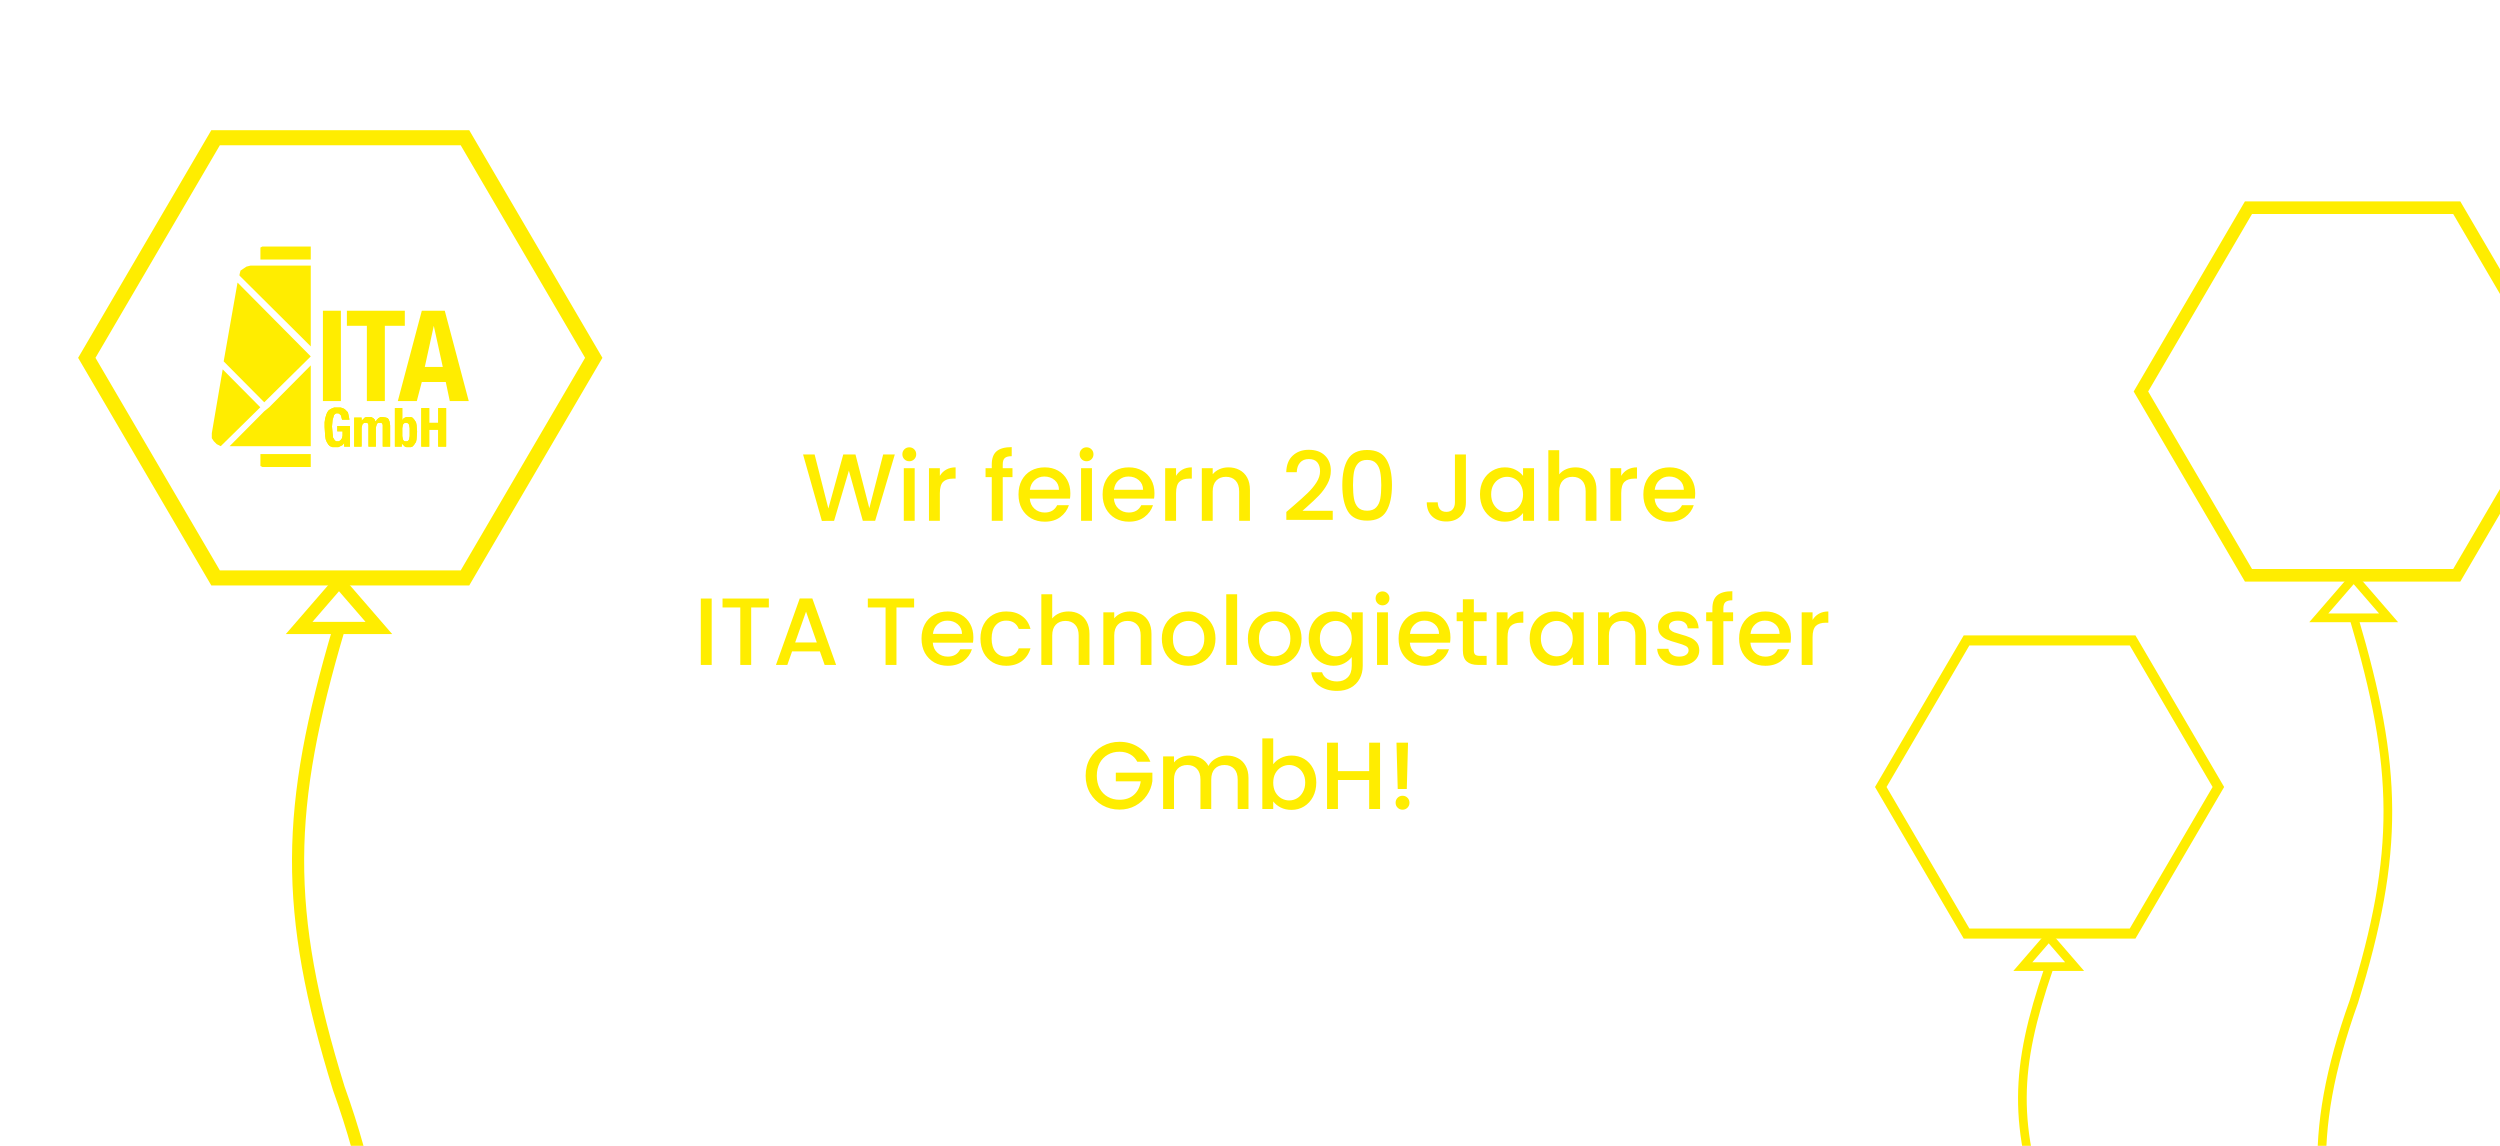 <?xml version="1.0" encoding="UTF-8"?> <svg xmlns="http://www.w3.org/2000/svg" width="1440" height="660" viewBox="0 0 1440 660" fill="none"><g clip-path="url(#clip0_1523_37)"><path fill-rule="evenodd" clip-rule="evenodd" d="M1293.07 334.997H1417.14L1481.22 225.499L1417.14 116H1293.07L1229 225.499L1293.07 334.997ZM1297.17 123.251H1413.04L1472.87 225.499L1413.04 327.745H1297.17L1237.34 225.499L1297.17 123.251Z" fill="#FFED00"></path><path d="M1355.83 355.913C1381.34 442.229 1382.52 490.615 1355.83 576.93C1327.34 656.482 1335.12 698.997 1355.83 774.222" stroke="#FFED00" stroke-width="5"></path><path d="M1335.62 355.873L1355.72 332.664L1375.82 355.873H1335.62Z" stroke="#FFED00" stroke-width="5"></path><path fill-rule="evenodd" clip-rule="evenodd" d="M1230.02 540.62H1131.09L1080 453.31L1131.09 366H1230.02L1281.11 453.31L1230.02 540.62ZM1226.75 371.781H1134.36L1086.65 453.31L1134.36 534.837H1226.75L1274.46 453.31L1226.75 371.781Z" fill="#FFED00"></path><path d="M1180.05 557.93C1160.3 615.813 1159.38 648.26 1180.05 706.141C1202.1 759.488 1196.08 787.998 1180.05 838.443" stroke="#FFED00" stroke-width="5"></path><path d="M1194.98 556.759L1180.06 539.534L1165.15 556.759H1194.98Z" stroke="#FFED00" stroke-width="5"></path><path d="M150 149.475H179V142H151.136L150 142.579V143.727V149.475ZM179 269V261.531H150V267.279V268.426L151.136 269H179Z" fill="#FFED00"></path><path d="M149.934 234.589L128.271 212.752L122 249.526V252.4L123.144 254.126L124.851 255.847L127.133 257L149.934 234.589ZM179 205.284L136.823 162.768L128.84 208.158L152.21 231.715L179 205.284ZM137.961 158.742L179 199.542V153H144.232L141.951 153.574L140.243 154.721L138.531 155.873L137.961 158.168V158.742ZM179 257V210.458L155.061 234.589L152.21 236.889L132.26 257H179Z" fill="#FFED00"></path><path d="M197.021 241.737L196.715 240.522L196.411 239.303L195.499 238.392L194.889 238.085H194.281H193.673L193.062 238.392L192.455 238.999L192.151 239.914L191.543 242.044L191.236 245.696L191.543 249.348L191.847 252.086L192.455 253L192.759 253.608L193.673 254.218H194.281H195.195L196.107 253.608L197.021 252.389L197.325 250.87V248.433H194.281V245.392H201.585V257.26H198.237V255.13L197.325 256.348L196.107 256.956L194.889 257.564H193.366H191.543L190.021 256.956L189.106 256.045L188.195 254.522L187.584 253L187.28 250.87L186.977 246V243.259L187.28 241.129L187.888 238.999L188.499 237.477L189.41 236.259L190.933 235.347L192.455 234.74H194.281H196.107L197.325 235.043L198.541 235.651L199.455 236.566L200.367 237.477L200.671 238.695L200.977 240.218L201.281 241.737H197.021Z" fill="#FFED00"></path><path d="M204.018 240.521H208.28V242.347L209.192 241.433L210.106 240.521L211.018 240.218H212.54H213.759L214.974 240.825L215.888 241.737L216.192 242.651H216.496L217.107 241.737L218.018 240.825L219.237 240.218H220.452L222.281 240.521L223.193 240.825L223.8 241.433L224.411 242.955L224.715 245.085V257.26H220.452V245.696V244.781L220.148 243.87L219.541 243.566H218.629H217.715L217.107 244.174L216.8 245.085L216.496 246.303V257.26H212.236V245.696V244.781L211.932 243.87L211.322 243.566H210.714H209.803L208.888 244.174L208.584 245.085L208.28 246.303V257.26H204.018V240.521Z" fill="#FFED00"></path><path d="M227.453 235.043H231.716V242.044L232.324 241.129L233.238 240.521L234.15 240.218H235.368H236.586L237.498 240.521L238.412 241.433L239.02 242.347L239.628 243.259L239.932 244.781L240.238 248.737L239.932 253L239.628 254.522L239.02 255.434L238.412 256.348L237.498 257.26L236.586 257.564H235.368H234.15L233.238 257.26L232.324 256.348L231.412 255.434V257.26H227.453V235.043ZM231.716 248.737V251.174L232.02 253L232.324 253.608L232.627 253.912L233.238 254.218H233.846H234.453L235.064 253.912L235.368 253.608L235.672 253L235.976 251.174V248.737V246.607L235.672 244.781L235.368 244.174L235.064 243.87L234.453 243.566H233.846H233.238L232.627 243.87L232.324 244.174L232.02 244.781L231.716 246.607V248.737Z" fill="#FFED00"></path><path d="M242.674 235.043H247.237V243.566H252.412V235.043H256.978V257.26H252.412V247.522H247.237V257.26H242.674V235.043Z" fill="#FFED00"></path><path d="M197.021 241.737L196.715 240.522L196.411 239.303L195.499 238.392L194.889 238.085H194.281H193.673L193.062 238.392L192.455 238.999L192.151 239.914L191.543 242.044L191.236 245.696L191.543 249.348L191.847 252.086L192.455 253L192.759 253.608L193.673 254.218H194.281H195.195L196.107 253.608L197.021 252.389L197.325 250.87V248.433H194.281V245.392H201.585V257.26H198.237V255.13L197.325 256.348L196.107 256.956L194.889 257.564H193.366H191.543L190.021 256.956L189.106 256.045L188.195 254.522L187.584 253L187.28 250.87L186.977 246V243.259L187.28 241.129L187.888 238.999L188.499 237.477L189.41 236.259L190.933 235.347L192.455 234.74H194.281H196.107L197.325 235.043L198.541 235.651L199.455 236.566L200.367 237.477L200.671 238.695L200.977 240.218L201.281 241.737H197.021Z" fill="#FFED00"></path><path d="M204.018 240.521H208.28V242.347L209.192 241.433L210.106 240.521L211.018 240.218H212.54H213.759L214.974 240.825L215.888 241.737L216.192 242.651H216.496L217.107 241.737L218.018 240.825L219.237 240.218H220.452L222.281 240.521L223.193 240.825L223.8 241.433L224.411 242.955L224.715 245.085V257.26H220.452V245.696V244.781L220.148 243.87L219.541 243.566H218.629H217.715L217.107 244.174L216.8 245.085L216.496 246.303V257.26H212.236V245.696V244.781L211.932 243.87L211.322 243.566H210.714H209.803L208.888 244.174L208.584 245.085L208.28 246.303V257.26H204.018V240.521Z" fill="#FFED00"></path><path d="M227.453 235.043H231.716V242.044L232.324 241.129L233.238 240.521L234.15 240.218H235.368H236.586L237.498 240.521L238.412 241.433L239.02 242.347L239.628 243.259L239.932 244.781L240.238 248.737L239.932 253L239.628 254.522L239.02 255.434L238.412 256.348L237.498 257.26L236.586 257.564H235.368H234.15L233.238 257.26L232.324 256.348L231.412 255.434V257.26H227.453V235.043ZM231.716 248.737V251.174L232.02 253L232.324 253.608L232.627 253.912L233.238 254.218H233.846H234.453L235.064 253.912L235.368 253.608L235.672 253L235.976 251.174V248.737V246.607L235.672 244.781L235.368 244.174L235.064 243.87L234.453 243.566H233.846H233.238L232.627 243.87L232.324 244.174L232.02 244.781L231.716 246.607V248.737Z" fill="#FFED00"></path><path d="M242.674 235.043H247.237V243.566H252.412V235.043H256.978V257.26H252.412V247.522H247.237V257.26H242.674V235.043Z" fill="#FFED00"></path><path d="M186 231H196.356V179H186V231ZM221.67 187.669H233.175V179H199.808V187.669H211.314V231H221.67V187.669ZM255.043 211.356H244.686L249.862 187.669L255.043 211.356ZM270 231L256.192 179H242.957L229.149 231H240.08L242.957 220.019H256.766L259.069 231H270Z" fill="#FFED00"></path><path fill-rule="evenodd" clip-rule="evenodd" d="M270.281 337.22H121.719L45 206.11L121.719 75H270.281L347 206.11L270.281 337.22ZM265.373 83.682H126.627L54.989 206.11L126.627 328.536H265.373L337.011 206.11L265.373 83.682Z" fill="#FFED00"></path><path d="M195.135 362.264C164.588 465.616 163.173 523.552 195.135 626.903C229.241 722.156 219.931 773.062 195.135 863.134" stroke="#FFED00" stroke-width="7"></path><path d="M218.221 361.71L195.263 335.201L172.305 361.71H218.221Z" stroke="#FFED00" stroke-width="7"></path><path d="M515.416 261.775L504.086 300H496.991L488.961 271.07L480.436 300L473.396 300.055L462.561 261.775H469.216L477.136 292.905L485.716 261.775H492.756L500.731 292.74L508.706 261.775H515.416ZM523.777 265.68C522.641 265.68 521.687 265.295 520.917 264.525C520.147 263.755 519.762 262.802 519.762 261.665C519.762 260.528 520.147 259.575 520.917 258.805C521.687 258.035 522.641 257.65 523.777 257.65C524.877 257.65 525.812 258.035 526.582 258.805C527.352 259.575 527.737 260.528 527.737 261.665C527.737 262.802 527.352 263.755 526.582 264.525C525.812 265.295 524.877 265.68 523.777 265.68ZM526.857 269.695V300H520.587V269.695H526.857ZM541.359 274.095C542.276 272.555 543.486 271.363 544.989 270.52C546.529 269.64 548.344 269.2 550.434 269.2V275.69H548.839C546.383 275.69 544.513 276.313 543.229 277.56C541.983 278.807 541.359 280.97 541.359 284.05V300H535.089V269.695H541.359V274.095ZM583.19 274.81H577.58V300H571.255V274.81H567.68V269.695H571.255V267.55C571.255 264.067 572.172 261.537 574.005 259.96C575.875 258.347 578.79 257.54 582.75 257.54V262.765C580.843 262.765 579.505 263.132 578.735 263.865C577.965 264.562 577.58 265.79 577.58 267.55V269.695H583.19V274.81ZM616.522 284.105C616.522 285.242 616.448 286.268 616.302 287.185H593.147C593.33 289.605 594.228 291.548 595.842 293.015C597.455 294.482 599.435 295.215 601.782 295.215C605.155 295.215 607.538 293.803 608.932 290.98H615.697C614.78 293.767 613.112 296.058 610.692 297.855C608.308 299.615 605.338 300.495 601.782 300.495C598.885 300.495 596.282 299.853 593.972 298.57C591.698 297.25 589.902 295.417 588.582 293.07C587.298 290.687 586.657 287.937 586.657 284.82C586.657 281.703 587.28 278.972 588.527 276.625C589.81 274.242 591.588 272.408 593.862 271.125C596.172 269.842 598.812 269.2 601.782 269.2C604.642 269.2 607.19 269.823 609.427 271.07C611.663 272.317 613.405 274.077 614.652 276.35C615.898 278.587 616.522 281.172 616.522 284.105ZM609.977 282.125C609.94 279.815 609.115 277.963 607.502 276.57C605.888 275.177 603.89 274.48 601.507 274.48C599.343 274.48 597.492 275.177 595.952 276.57C594.412 277.927 593.495 279.778 593.202 282.125H609.977ZM625.882 265.68C624.745 265.68 623.792 265.295 623.022 264.525C622.252 263.755 621.867 262.802 621.867 261.665C621.867 260.528 622.252 259.575 623.022 258.805C623.792 258.035 624.745 257.65 625.882 257.65C626.982 257.65 627.917 258.035 628.687 258.805C629.457 259.575 629.842 260.528 629.842 261.665C629.842 262.802 629.457 263.755 628.687 264.525C627.917 265.295 626.982 265.68 625.882 265.68ZM628.962 269.695V300H622.692V269.695H628.962ZM664.969 284.105C664.969 285.242 664.896 286.268 664.749 287.185H641.594C641.777 289.605 642.676 291.548 644.289 293.015C645.902 294.482 647.882 295.215 650.229 295.215C653.602 295.215 655.986 293.803 657.379 290.98H664.144C663.227 293.767 661.559 296.058 659.139 297.855C656.756 299.615 653.786 300.495 650.229 300.495C647.332 300.495 644.729 299.853 642.419 298.57C640.146 297.25 638.349 295.417 637.029 293.07C635.746 290.687 635.104 287.937 635.104 284.82C635.104 281.703 635.727 278.972 636.974 276.625C638.257 274.242 640.036 272.408 642.309 271.125C644.619 269.842 647.259 269.2 650.229 269.2C653.089 269.2 655.637 269.823 657.874 271.07C660.111 272.317 661.852 274.077 663.099 276.35C664.346 278.587 664.969 281.172 664.969 284.105ZM658.424 282.125C658.387 279.815 657.562 277.963 655.949 276.57C654.336 275.177 652.337 274.48 649.954 274.48C647.791 274.48 645.939 275.177 644.399 276.57C642.859 277.927 641.942 279.778 641.649 282.125H658.424ZM677.409 274.095C678.326 272.555 679.536 271.363 681.039 270.52C682.579 269.64 684.394 269.2 686.484 269.2V275.69H684.889C682.432 275.69 680.562 276.313 679.279 277.56C678.032 278.807 677.409 280.97 677.409 284.05V300H671.139V269.695H677.409V274.095ZM707.538 269.2C709.921 269.2 712.048 269.695 713.918 270.685C715.824 271.675 717.309 273.142 718.373 275.085C719.436 277.028 719.968 279.375 719.968 282.125V300H713.753V283.06C713.753 280.347 713.074 278.275 711.718 276.845C710.361 275.378 708.509 274.645 706.163 274.645C703.816 274.645 701.946 275.378 700.553 276.845C699.196 278.275 698.518 280.347 698.518 283.06V300H692.248V269.695H698.518V273.16C699.544 271.913 700.846 270.942 702.423 270.245C704.036 269.548 705.741 269.2 707.538 269.2ZM744.892 291.475C748.412 288.432 751.181 285.938 753.197 283.995C755.251 282.015 756.956 279.962 758.312 277.835C759.669 275.708 760.347 273.582 760.347 271.455C760.347 269.255 759.816 267.532 758.752 266.285C757.726 265.038 756.094 264.415 753.857 264.415C751.694 264.415 750.007 265.112 748.797 266.505C747.624 267.862 747.001 269.695 746.927 272.005H740.877C740.987 267.825 742.234 264.635 744.617 262.435C747.037 260.198 750.099 259.08 753.802 259.08C757.799 259.08 760.916 260.18 763.152 262.38C765.426 264.58 766.562 267.513 766.562 271.18C766.562 273.82 765.884 276.368 764.527 278.825C763.207 281.245 761.612 283.427 759.742 285.37C757.909 287.277 755.562 289.495 752.702 292.025L750.227 294.225H767.662V299.45H740.932V294.885L744.892 291.475ZM773.171 279.43C773.171 273.087 774.234 268.137 776.361 264.58C778.524 260.987 782.227 259.19 787.471 259.19C792.714 259.19 796.399 260.987 798.526 264.58C800.689 268.137 801.771 273.087 801.771 279.43C801.771 285.847 800.689 290.87 798.526 294.5C796.399 298.093 792.714 299.89 787.471 299.89C782.227 299.89 778.524 298.093 776.361 294.5C774.234 290.87 773.171 285.847 773.171 279.43ZM795.611 279.43C795.611 276.46 795.409 273.948 795.006 271.895C794.639 269.842 793.869 268.173 792.696 266.89C791.522 265.57 789.781 264.91 787.471 264.91C785.161 264.91 783.419 265.57 782.246 266.89C781.072 268.173 780.284 269.842 779.881 271.895C779.514 273.948 779.331 276.46 779.331 279.43C779.331 282.51 779.514 285.095 779.881 287.185C780.247 289.275 781.017 290.962 782.191 292.245C783.401 293.528 785.161 294.17 787.471 294.17C789.781 294.17 791.522 293.528 792.696 292.245C793.906 290.962 794.694 289.275 795.061 287.185C795.427 285.095 795.611 282.51 795.611 279.43ZM844.362 261.775V289.33C844.362 292.74 843.317 295.435 841.227 297.415C839.174 299.395 836.46 300.385 833.087 300.385C829.714 300.385 826.982 299.395 824.892 297.415C822.839 295.435 821.812 292.74 821.812 289.33H828.137C828.174 291.017 828.595 292.355 829.402 293.345C830.245 294.335 831.474 294.83 833.087 294.83C834.7 294.83 835.929 294.335 836.772 293.345C837.615 292.318 838.037 290.98 838.037 289.33V261.775H844.362ZM852.472 284.71C852.472 281.667 853.095 278.972 854.342 276.625C855.625 274.278 857.349 272.463 859.512 271.18C861.712 269.86 864.132 269.2 866.772 269.2C869.155 269.2 871.227 269.677 872.987 270.63C874.784 271.547 876.214 272.702 877.277 274.095V269.695H883.602V300H877.277V295.49C876.214 296.92 874.765 298.112 872.932 299.065C871.099 300.018 869.009 300.495 866.662 300.495C864.059 300.495 861.675 299.835 859.512 298.515C857.349 297.158 855.625 295.288 854.342 292.905C853.095 290.485 852.472 287.753 852.472 284.71ZM877.277 284.82C877.277 282.73 876.837 280.915 875.957 279.375C875.114 277.835 873.995 276.662 872.602 275.855C871.209 275.048 869.705 274.645 868.092 274.645C866.479 274.645 864.975 275.048 863.582 275.855C862.189 276.625 861.052 277.78 860.172 279.32C859.329 280.823 858.907 282.62 858.907 284.71C858.907 286.8 859.329 288.633 860.172 290.21C861.052 291.787 862.189 292.997 863.582 293.84C865.012 294.647 866.515 295.05 868.092 295.05C869.705 295.05 871.209 294.647 872.602 293.84C873.995 293.033 875.114 291.86 875.957 290.32C876.837 288.743 877.277 286.91 877.277 284.82ZM907.512 269.2C909.822 269.2 911.876 269.695 913.672 270.685C915.506 271.675 916.936 273.142 917.962 275.085C919.026 277.028 919.557 279.375 919.557 282.125V300H913.342V283.06C913.342 280.347 912.664 278.275 911.307 276.845C909.951 275.378 908.099 274.645 905.752 274.645C903.406 274.645 901.536 275.378 900.142 276.845C898.786 278.275 898.107 280.347 898.107 283.06V300H891.837V259.3H898.107V273.215C899.171 271.932 900.509 270.942 902.122 270.245C903.772 269.548 905.569 269.2 907.512 269.2ZM933.825 274.095C934.742 272.555 935.952 271.363 937.455 270.52C938.995 269.64 940.81 269.2 942.9 269.2V275.69H941.305C938.849 275.69 936.979 276.313 935.695 277.56C934.449 278.807 933.825 280.97 933.825 284.05V300H927.555V269.695H933.825V274.095ZM976.439 284.105C976.439 285.242 976.365 286.268 976.219 287.185H953.064C953.247 289.605 954.145 291.548 955.759 293.015C957.372 294.482 959.352 295.215 961.699 295.215C965.072 295.215 967.455 293.803 968.849 290.98H975.614C974.697 293.767 973.029 296.058 970.609 297.855C968.225 299.615 965.255 300.495 961.699 300.495C958.802 300.495 956.199 299.853 953.889 298.57C951.615 297.25 949.819 295.417 948.499 293.07C947.215 290.687 946.574 287.937 946.574 284.82C946.574 281.703 947.197 278.972 948.444 276.625C949.727 274.242 951.505 272.408 953.779 271.125C956.089 269.842 958.729 269.2 961.699 269.2C964.559 269.2 967.107 269.823 969.344 271.07C971.58 272.317 973.322 274.077 974.569 276.35C975.815 278.587 976.439 281.172 976.439 284.105ZM969.894 282.125C969.857 279.815 969.032 277.963 967.419 276.57C965.805 275.177 963.807 274.48 961.424 274.48C959.26 274.48 957.409 275.177 955.869 276.57C954.329 277.927 953.412 279.778 953.119 282.125H969.894ZM409.929 344.775V383H403.659V344.775H409.929ZM442.856 344.775V349.89H432.681V383H426.411V349.89H416.181V344.775H442.856ZM472.251 375.19H456.246L453.496 383H446.951L460.646 344.72H467.906L481.601 383H475.001L472.251 375.19ZM470.491 370.075L464.276 352.31L458.006 370.075H470.491ZM526.537 344.775V349.89H516.362V383H510.092V349.89H499.862V344.775H526.537ZM560.662 367.105C560.662 368.242 560.589 369.268 560.442 370.185H537.287C537.471 372.605 538.369 374.548 539.982 376.015C541.596 377.482 543.576 378.215 545.922 378.215C549.296 378.215 551.679 376.803 553.072 373.98H559.837C558.921 376.767 557.252 379.058 554.832 380.855C552.449 382.615 549.479 383.495 545.922 383.495C543.026 383.495 540.422 382.853 538.112 381.57C535.839 380.25 534.042 378.417 532.722 376.07C531.439 373.687 530.797 370.937 530.797 367.82C530.797 364.703 531.421 361.972 532.667 359.625C533.951 357.242 535.729 355.408 538.002 354.125C540.312 352.842 542.952 352.2 545.922 352.2C548.782 352.2 551.331 352.823 553.567 354.07C555.804 355.317 557.546 357.077 558.792 359.35C560.039 361.587 560.662 364.172 560.662 367.105ZM554.117 365.125C554.081 362.815 553.256 360.963 551.642 359.57C550.029 358.177 548.031 357.48 545.647 357.48C543.484 357.48 541.632 358.177 540.092 359.57C538.552 360.927 537.636 362.778 537.342 365.125H554.117ZM564.743 367.82C564.743 364.703 565.366 361.972 566.613 359.625C567.896 357.242 569.656 355.408 571.893 354.125C574.129 352.842 576.696 352.2 579.593 352.2C583.259 352.2 586.284 353.08 588.668 354.84C591.088 356.563 592.719 359.038 593.563 362.265H586.798C586.248 360.762 585.368 359.588 584.158 358.745C582.948 357.902 581.426 357.48 579.593 357.48C577.026 357.48 574.973 358.397 573.433 360.23C571.929 362.027 571.178 364.557 571.178 367.82C571.178 371.083 571.929 373.632 573.433 375.465C574.973 377.298 577.026 378.215 579.593 378.215C583.223 378.215 585.624 376.62 586.798 373.43H593.563C592.683 376.51 591.033 378.967 588.613 380.8C586.193 382.597 583.186 383.495 579.593 383.495C576.696 383.495 574.129 382.853 571.893 381.57C569.656 380.25 567.896 378.417 566.613 376.07C565.366 373.687 564.743 370.937 564.743 367.82ZM615.486 352.2C617.796 352.2 619.849 352.695 621.646 353.685C623.479 354.675 624.909 356.142 625.936 358.085C626.999 360.028 627.531 362.375 627.531 365.125V383H621.316V366.06C621.316 363.347 620.638 361.275 619.281 359.845C617.924 358.378 616.073 357.645 613.726 357.645C611.379 357.645 609.509 358.378 608.116 359.845C606.759 361.275 606.081 363.347 606.081 366.06V383H599.811V342.3H606.081V356.215C607.144 354.932 608.483 353.942 610.096 353.245C611.746 352.548 613.543 352.2 615.486 352.2ZM650.819 352.2C653.202 352.2 655.329 352.695 657.199 353.685C659.105 354.675 660.59 356.142 661.654 358.085C662.717 360.028 663.249 362.375 663.249 365.125V383H657.034V366.06C657.034 363.347 656.355 361.275 654.999 359.845C653.642 358.378 651.79 357.645 649.444 357.645C647.097 357.645 645.227 358.378 643.834 359.845C642.477 361.275 641.799 363.347 641.799 366.06V383H635.529V352.695H641.799V356.16C642.825 354.913 644.127 353.942 645.704 353.245C647.317 352.548 649.022 352.2 650.819 352.2ZM684.392 383.495C681.532 383.495 678.947 382.853 676.637 381.57C674.327 380.25 672.512 378.417 671.192 376.07C669.872 373.687 669.212 370.937 669.212 367.82C669.212 364.74 669.89 362.008 671.247 359.625C672.603 357.242 674.455 355.408 676.802 354.125C679.148 352.842 681.77 352.2 684.667 352.2C687.563 352.2 690.185 352.842 692.532 354.125C694.878 355.408 696.73 357.242 698.087 359.625C699.443 362.008 700.122 364.74 700.122 367.82C700.122 370.9 699.425 373.632 698.032 376.015C696.638 378.398 694.732 380.25 692.312 381.57C689.928 382.853 687.288 383.495 684.392 383.495ZM684.392 378.05C686.005 378.05 687.508 377.665 688.902 376.895C690.332 376.125 691.487 374.97 692.367 373.43C693.247 371.89 693.687 370.02 693.687 367.82C693.687 365.62 693.265 363.768 692.422 362.265C691.578 360.725 690.46 359.57 689.067 358.8C687.673 358.03 686.17 357.645 684.557 357.645C682.943 357.645 681.44 358.03 680.047 358.8C678.69 359.57 677.608 360.725 676.802 362.265C675.995 363.768 675.592 365.62 675.592 367.82C675.592 371.083 676.417 373.613 678.067 375.41C679.753 377.17 681.862 378.05 684.392 378.05ZM712.59 342.3V383H706.32V342.3H712.59ZM733.967 383.495C731.107 383.495 728.522 382.853 726.212 381.57C723.902 380.25 722.087 378.417 720.767 376.07C719.447 373.687 718.787 370.937 718.787 367.82C718.787 364.74 719.465 362.008 720.822 359.625C722.178 357.242 724.03 355.408 726.377 354.125C728.723 352.842 731.345 352.2 734.242 352.2C737.138 352.2 739.76 352.842 742.107 354.125C744.453 355.408 746.305 357.242 747.662 359.625C749.018 362.008 749.697 364.74 749.697 367.82C749.697 370.9 749 373.632 747.607 376.015C746.213 378.398 744.307 380.25 741.887 381.57C739.503 382.853 736.863 383.495 733.967 383.495ZM733.967 378.05C735.58 378.05 737.083 377.665 738.477 376.895C739.907 376.125 741.062 374.97 741.942 373.43C742.822 371.89 743.262 370.02 743.262 367.82C743.262 365.62 742.84 363.768 741.997 362.265C741.153 360.725 740.035 359.57 738.642 358.8C737.248 358.03 735.745 357.645 734.132 357.645C732.518 357.645 731.015 358.03 729.622 358.8C728.265 359.57 727.183 360.725 726.377 362.265C725.57 363.768 725.167 365.62 725.167 367.82C725.167 371.083 725.992 373.613 727.642 375.41C729.328 377.17 731.437 378.05 733.967 378.05ZM768.105 352.2C770.452 352.2 772.523 352.677 774.32 353.63C776.153 354.547 777.583 355.702 778.61 357.095V352.695H784.935V383.495C784.935 386.282 784.348 388.757 783.175 390.92C782.002 393.12 780.297 394.843 778.06 396.09C775.86 397.337 773.22 397.96 770.14 397.96C766.033 397.96 762.623 396.988 759.91 395.045C757.197 393.138 755.657 390.535 755.29 387.235H761.505C761.982 388.812 762.99 390.077 764.53 391.03C766.107 392.02 767.977 392.515 770.14 392.515C772.67 392.515 774.705 391.745 776.245 390.205C777.822 388.665 778.61 386.428 778.61 383.495V378.435C777.547 379.865 776.098 381.075 774.265 382.065C772.468 383.018 770.415 383.495 768.105 383.495C765.465 383.495 763.045 382.835 760.845 381.515C758.682 380.158 756.958 378.288 755.675 375.905C754.428 373.485 753.805 370.753 753.805 367.71C753.805 364.667 754.428 361.972 755.675 359.625C756.958 357.278 758.682 355.463 760.845 354.18C763.045 352.86 765.465 352.2 768.105 352.2ZM778.61 367.82C778.61 365.73 778.17 363.915 777.29 362.375C776.447 360.835 775.328 359.662 773.935 358.855C772.542 358.048 771.038 357.645 769.425 357.645C767.812 357.645 766.308 358.048 764.915 358.855C763.522 359.625 762.385 360.78 761.505 362.32C760.662 363.823 760.24 365.62 760.24 367.71C760.24 369.8 760.662 371.633 761.505 373.21C762.385 374.787 763.522 375.997 764.915 376.84C766.345 377.647 767.848 378.05 769.425 378.05C771.038 378.05 772.542 377.647 773.935 376.84C775.328 376.033 776.447 374.86 777.29 373.32C778.17 371.743 778.61 369.91 778.61 367.82ZM796.36 348.68C795.224 348.68 794.27 348.295 793.5 347.525C792.73 346.755 792.345 345.802 792.345 344.665C792.345 343.528 792.73 342.575 793.5 341.805C794.27 341.035 795.224 340.65 796.36 340.65C797.46 340.65 798.395 341.035 799.165 341.805C799.935 342.575 800.32 343.528 800.32 344.665C800.32 345.802 799.935 346.755 799.165 347.525C798.395 348.295 797.46 348.68 796.36 348.68ZM799.44 352.695V383H793.17V352.695H799.44ZM835.447 367.105C835.447 368.242 835.374 369.268 835.227 370.185H812.072C812.256 372.605 813.154 374.548 814.767 376.015C816.381 377.482 818.361 378.215 820.707 378.215C824.081 378.215 826.464 376.803 827.857 373.98H834.622C833.706 376.767 832.037 379.058 829.617 380.855C827.234 382.615 824.264 383.495 820.707 383.495C817.811 383.495 815.207 382.853 812.897 381.57C810.624 380.25 808.827 378.417 807.507 376.07C806.224 373.687 805.582 370.937 805.582 367.82C805.582 364.703 806.206 361.972 807.452 359.625C808.736 357.242 810.514 355.408 812.787 354.125C815.097 352.842 817.737 352.2 820.707 352.2C823.567 352.2 826.116 352.823 828.352 354.07C830.589 355.317 832.331 357.077 833.577 359.35C834.824 361.587 835.447 364.172 835.447 367.105ZM828.902 365.125C828.866 362.815 828.041 360.963 826.427 359.57C824.814 358.177 822.816 357.48 820.432 357.48C818.269 357.48 816.417 358.177 814.877 359.57C813.337 360.927 812.421 362.778 812.127 365.125H828.902ZM848.933 357.81V374.585C848.933 375.722 849.189 376.547 849.703 377.06C850.253 377.537 851.169 377.775 852.453 377.775H856.303V383H851.353C848.529 383 846.366 382.34 844.863 381.02C843.359 379.7 842.608 377.555 842.608 374.585V357.81H839.033V352.695H842.608V345.16H848.933V352.695H856.303V357.81H848.933ZM868.352 357.095C869.268 355.555 870.478 354.363 871.982 353.52C873.522 352.64 875.337 352.2 877.427 352.2V358.69H875.832C873.375 358.69 871.505 359.313 870.222 360.56C868.975 361.807 868.352 363.97 868.352 367.05V383H862.082V352.695H868.352V357.095ZM881.1 367.71C881.1 364.667 881.723 361.972 882.97 359.625C884.253 357.278 885.977 355.463 888.14 354.18C890.34 352.86 892.76 352.2 895.4 352.2C897.783 352.2 899.855 352.677 901.615 353.63C903.412 354.547 904.842 355.702 905.905 357.095V352.695H912.23V383H905.905V378.49C904.842 379.92 903.393 381.112 901.56 382.065C899.727 383.018 897.637 383.495 895.29 383.495C892.687 383.495 890.303 382.835 888.14 381.515C885.977 380.158 884.253 378.288 882.97 375.905C881.723 373.485 881.1 370.753 881.1 367.71ZM905.905 367.82C905.905 365.73 905.465 363.915 904.585 362.375C903.742 360.835 902.623 359.662 901.23 358.855C899.837 358.048 898.333 357.645 896.72 357.645C895.107 357.645 893.603 358.048 892.21 358.855C890.817 359.625 889.68 360.78 888.8 362.32C887.957 363.823 887.535 365.62 887.535 367.71C887.535 369.8 887.957 371.633 888.8 373.21C889.68 374.787 890.817 375.997 892.21 376.84C893.64 377.647 895.143 378.05 896.72 378.05C898.333 378.05 899.837 377.647 901.23 376.84C902.623 376.033 903.742 374.86 904.585 373.32C905.465 371.743 905.905 369.91 905.905 367.82ZM935.755 352.2C938.139 352.2 940.265 352.695 942.135 353.685C944.042 354.675 945.527 356.142 946.59 358.085C947.654 360.028 948.185 362.375 948.185 365.125V383H941.97V366.06C941.97 363.347 941.292 361.275 939.935 359.845C938.579 358.378 936.727 357.645 934.38 357.645C932.034 357.645 930.164 358.378 928.77 359.845C927.414 361.275 926.735 363.347 926.735 366.06V383H920.465V352.695H926.735V356.16C927.762 354.913 929.064 353.942 930.64 353.245C932.254 352.548 933.959 352.2 935.755 352.2ZM967.183 383.495C964.8 383.495 962.655 383.073 960.748 382.23C958.878 381.35 957.393 380.177 956.293 378.71C955.193 377.207 954.606 375.538 954.533 373.705H961.023C961.133 374.988 961.738 376.07 962.838 376.95C963.975 377.793 965.386 378.215 967.073 378.215C968.833 378.215 970.19 377.885 971.143 377.225C972.133 376.528 972.628 375.648 972.628 374.585C972.628 373.448 972.078 372.605 970.978 372.055C969.915 371.505 968.21 370.9 965.863 370.24C963.59 369.617 961.738 369.012 960.308 368.425C958.878 367.838 957.631 366.94 956.568 365.73C955.541 364.52 955.028 362.925 955.028 360.945C955.028 359.332 955.505 357.865 956.458 356.545C957.411 355.188 958.768 354.125 960.528 353.355C962.325 352.585 964.378 352.2 966.688 352.2C970.135 352.2 972.903 353.08 974.993 354.84C977.12 356.563 978.256 358.928 978.403 361.935H972.133C972.023 360.578 971.473 359.497 970.483 358.69C969.493 357.883 968.155 357.48 966.468 357.48C964.818 357.48 963.553 357.792 962.673 358.415C961.793 359.038 961.353 359.863 961.353 360.89C961.353 361.697 961.646 362.375 962.233 362.925C962.82 363.475 963.535 363.915 964.378 364.245C965.221 364.538 966.468 364.923 968.118 365.4C970.318 365.987 972.115 366.592 973.508 367.215C974.938 367.802 976.166 368.682 977.193 369.855C978.22 371.028 978.751 372.587 978.788 374.53C978.788 376.253 978.311 377.793 977.358 379.15C976.405 380.507 975.048 381.57 973.288 382.34C971.565 383.11 969.53 383.495 967.183 383.495ZM998.268 357.81H992.658V383H986.333V357.81H982.758V352.695H986.333V350.55C986.333 347.067 987.25 344.537 989.083 342.96C990.953 341.347 993.868 340.54 997.828 340.54V345.765C995.921 345.765 994.583 346.132 993.813 346.865C993.043 347.562 992.658 348.79 992.658 350.55V352.695H998.268V357.81ZM1031.6 367.105C1031.6 368.242 1031.53 369.268 1031.38 370.185H1008.22C1008.41 372.605 1009.31 374.548 1010.92 376.015C1012.53 377.482 1014.51 378.215 1016.86 378.215C1020.23 378.215 1022.62 376.803 1024.01 373.98H1030.77C1029.86 376.767 1028.19 379.058 1025.77 380.855C1023.39 382.615 1020.42 383.495 1016.86 383.495C1013.96 383.495 1011.36 382.853 1009.05 381.57C1006.78 380.25 1004.98 378.417 1003.66 376.07C1002.38 373.687 1001.73 370.937 1001.73 367.82C1001.73 364.703 1002.36 361.972 1003.6 359.625C1004.89 357.242 1006.67 355.408 1008.94 354.125C1011.25 352.842 1013.89 352.2 1016.86 352.2C1019.72 352.2 1022.27 352.823 1024.5 354.07C1026.74 355.317 1028.48 357.077 1029.73 359.35C1030.98 361.587 1031.6 364.172 1031.6 367.105ZM1025.05 365.125C1025.02 362.815 1024.19 360.963 1022.58 359.57C1020.97 358.177 1018.97 357.48 1016.58 357.48C1014.42 357.48 1012.57 358.177 1011.03 359.57C1009.49 360.927 1008.57 362.778 1008.28 365.125H1025.05ZM1044.04 357.095C1044.96 355.555 1046.17 354.363 1047.67 353.52C1049.21 352.64 1051.03 352.2 1053.12 352.2V358.69H1051.52C1049.06 358.69 1047.19 359.313 1045.91 360.56C1044.66 361.807 1044.04 363.97 1044.04 367.05V383H1037.77V352.695H1044.04V357.095ZM655.083 438.775C654.093 436.868 652.718 435.438 650.958 434.485C649.198 433.495 647.163 433 644.853 433C642.323 433 640.068 433.568 638.088 434.705C636.108 435.842 634.55 437.455 633.413 439.545C632.313 441.635 631.763 444.055 631.763 446.805C631.763 449.555 632.313 451.993 633.413 454.12C634.55 456.21 636.108 457.823 638.088 458.96C640.068 460.097 642.323 460.665 644.853 460.665C648.263 460.665 651.032 459.712 653.158 457.805C655.285 455.898 656.587 453.313 657.063 450.05H642.708V445.045H663.773V449.94C663.37 452.91 662.307 455.642 660.583 458.135C658.897 460.628 656.678 462.627 653.928 464.13C651.215 465.597 648.19 466.33 644.853 466.33C641.26 466.33 637.978 465.505 635.008 463.855C632.038 462.168 629.673 459.84 627.913 456.87C626.19 453.9 625.328 450.545 625.328 446.805C625.328 443.065 626.19 439.71 627.913 436.74C629.673 433.77 632.038 431.46 635.008 429.81C638.015 428.123 641.297 427.28 644.853 427.28C648.923 427.28 652.535 428.288 655.688 430.305C658.878 432.285 661.188 435.108 662.618 438.775H655.083ZM706.643 435.2C709.026 435.2 711.153 435.695 713.023 436.685C714.929 437.675 716.414 439.142 717.478 441.085C718.578 443.028 719.128 445.375 719.128 448.125V466H712.913V449.06C712.913 446.347 712.234 444.275 710.878 442.845C709.521 441.378 707.669 440.645 705.323 440.645C702.976 440.645 701.106 441.378 699.713 442.845C698.356 444.275 697.678 446.347 697.678 449.06V466H691.463V449.06C691.463 446.347 690.784 444.275 689.428 442.845C688.071 441.378 686.219 440.645 683.873 440.645C681.526 440.645 679.656 441.378 678.263 442.845C676.906 444.275 676.228 446.347 676.228 449.06V466H669.958V435.695H676.228V439.16C677.254 437.913 678.556 436.942 680.133 436.245C681.709 435.548 683.396 435.2 685.193 435.2C687.613 435.2 689.776 435.713 691.683 436.74C693.589 437.767 695.056 439.252 696.083 441.195C696.999 439.362 698.429 437.913 700.373 436.85C702.316 435.75 704.406 435.2 706.643 435.2ZM733.376 440.205C734.439 438.738 735.888 437.547 737.721 436.63C739.591 435.677 741.663 435.2 743.936 435.2C746.613 435.2 749.033 435.842 751.196 437.125C753.359 438.408 755.064 440.242 756.311 442.625C757.558 444.972 758.181 447.667 758.181 450.71C758.181 453.753 757.558 456.485 756.311 458.905C755.064 461.288 753.341 463.158 751.141 464.515C748.978 465.835 746.576 466.495 743.936 466.495C741.589 466.495 739.499 466.037 737.666 465.12C735.869 464.203 734.439 463.03 733.376 461.6V466H727.106V425.3H733.376V440.205ZM751.801 450.71C751.801 448.62 751.361 446.823 750.481 445.32C749.638 443.78 748.501 442.625 747.071 441.855C745.678 441.048 744.174 440.645 742.561 440.645C740.984 440.645 739.481 441.048 738.051 441.855C736.658 442.662 735.521 443.835 734.641 445.375C733.798 446.915 733.376 448.73 733.376 450.82C733.376 452.91 733.798 454.743 734.641 456.32C735.521 457.86 736.658 459.033 738.051 459.84C739.481 460.647 740.984 461.05 742.561 461.05C744.174 461.05 745.678 460.647 747.071 459.84C748.501 458.997 749.638 457.787 750.481 456.21C751.361 454.633 751.801 452.8 751.801 450.71ZM794.906 427.775V466H788.636V449.28H770.651V466H764.381V427.775H770.651V444.165H788.636V427.775H794.906ZM811.026 427.775L810.311 454.45H805.086L804.371 427.775H811.026ZM807.891 466.385C806.754 466.385 805.801 466 805.031 465.23C804.261 464.46 803.876 463.507 803.876 462.37C803.876 461.233 804.261 460.28 805.031 459.51C805.801 458.74 806.754 458.355 807.891 458.355C808.991 458.355 809.926 458.74 810.696 459.51C811.466 460.28 811.851 461.233 811.851 462.37C811.851 463.507 811.466 464.46 810.696 465.23C809.926 466 808.991 466.385 807.891 466.385Z" fill="#FFED00"></path></g><defs><clipPath id="clip0_1523_37"><rect width="1440" height="660" fill="white"></rect></clipPath></defs></svg> 